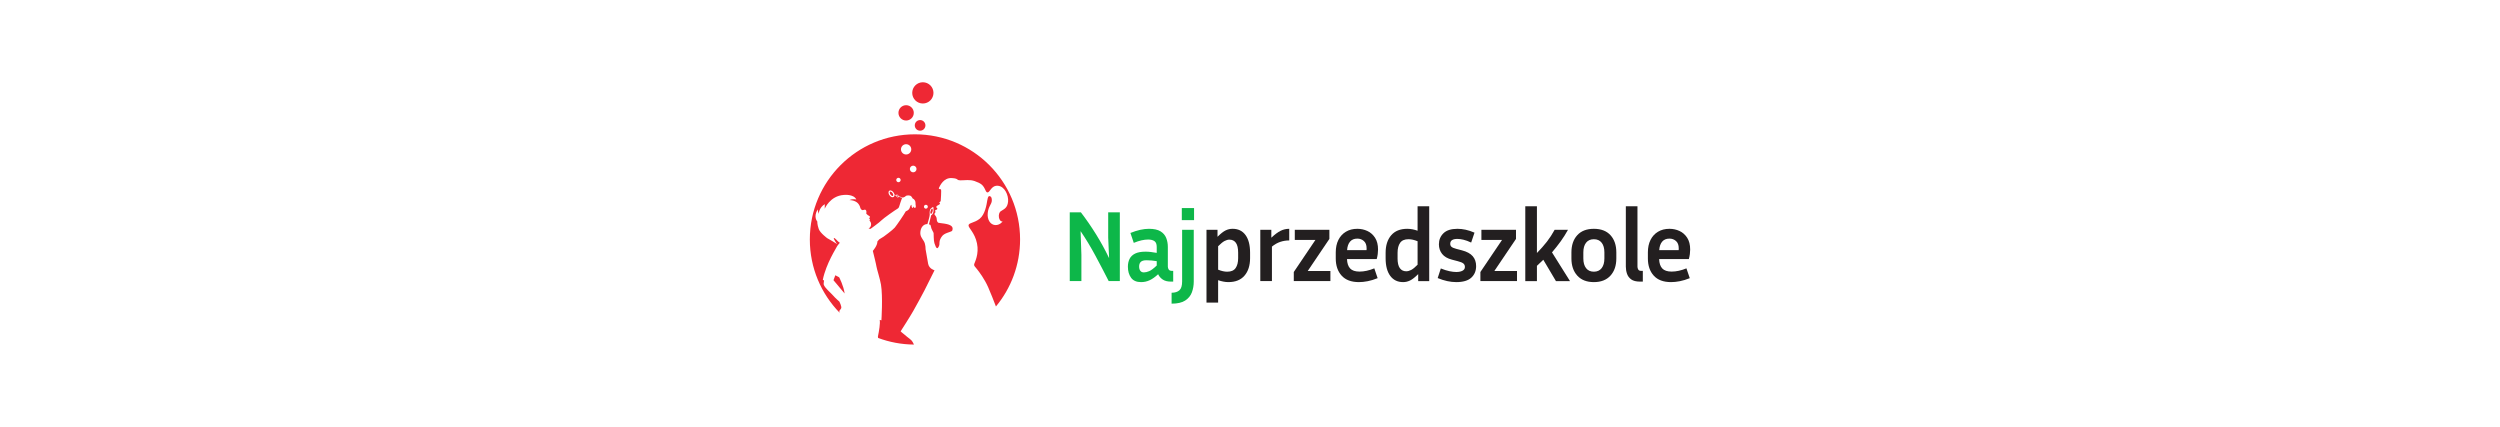 <?xml version="1.0" encoding="utf-8"?>
<svg xmlns="http://www.w3.org/2000/svg" fill="none" height="100%" overflow="visible" preserveAspectRatio="none" style="display: block;" viewBox="0 0 656 112" width="100%">
<g id="Frame 2147237543">
<g id="Group 2">
<path d="M280.703 73.76V55.714H283.622C285.018 57.537 286.346 59.46 287.604 61.485C288.86 63.511 290.001 65.594 291.028 67.736L290.79 62.348V55.714H293.843V73.76H290.923C289.791 71.53 288.619 69.287 287.406 67.033C286.193 64.776 284.906 62.651 283.546 60.649L283.758 66.859V73.76H280.705H280.703Z" fill="#0DB749" id="Vector"/>
<path d="M307.241 73.894C306.338 73.894 305.619 73.708 305.078 73.336C304.537 72.964 304.144 72.504 303.896 71.956C303.136 72.664 302.402 73.186 301.694 73.522C300.986 73.858 300.226 74.027 299.411 74.027C298.227 74.027 297.354 73.646 296.797 72.886C296.239 72.125 295.96 71.16 295.96 69.993C295.96 69.213 296.106 68.529 296.399 67.936C296.692 67.343 297.173 66.878 297.845 66.542C298.517 66.206 299.437 66.037 300.605 66.037C301.065 66.037 301.541 66.068 302.037 66.13C302.533 66.192 303.028 66.268 303.524 66.356V64.79C303.524 64.047 303.321 63.539 302.914 63.265C302.506 62.991 301.958 62.853 301.267 62.853C300.736 62.853 300.157 62.925 299.53 63.065C298.901 63.208 298.224 63.427 297.5 63.728L296.623 61.128C298.41 60.403 300.028 60.039 301.479 60.039C302.788 60.039 303.803 60.26 304.518 60.701C305.235 61.145 305.733 61.728 306.017 62.453C306.3 63.177 306.441 63.956 306.441 64.788V69.964C306.441 70.228 306.517 70.481 306.667 70.719C306.817 70.958 307.113 71.077 307.556 71.077H307.849V73.891H307.239L307.241 73.894ZM298.908 69.938C298.908 70.414 299.015 70.791 299.227 71.065C299.439 71.339 299.749 71.477 300.157 71.477C300.564 71.477 301.024 71.37 301.537 71.158C302.049 70.946 302.714 70.45 303.526 69.671V68.529C302.606 68.37 301.703 68.291 300.819 68.291C300.128 68.291 299.637 68.434 299.347 68.715C299.053 68.999 298.908 69.406 298.908 69.935V69.938Z" fill="#0DB749" id="Vector_2"/>
<path d="M307.427 79.68V76.814C308.311 76.814 308.993 76.602 309.472 76.177C309.948 75.753 310.189 74.984 310.189 73.868V60.306H313.242V73.868C313.242 74.876 313.077 75.822 312.751 76.709C312.424 77.593 311.84 78.31 310.999 78.858C310.158 79.406 308.969 79.68 307.429 79.68H307.427ZM313.32 57.757H310.108V54.599H313.32V57.757Z" fill="#0DB749" id="Vector_3"/>
<path d="M322.342 74.025C321.899 74.025 321.453 73.98 321.003 73.891C320.553 73.803 320.095 73.679 319.635 73.519V79.41H316.583V60.301H319.475V62.133C320.307 61.302 321.015 60.744 321.599 60.461C322.183 60.177 322.793 60.036 323.429 60.036C324.897 60.036 326.029 60.585 326.827 61.681C327.623 62.777 328.021 64.316 328.021 66.299V67.731C328.021 69.659 327.535 71.191 326.56 72.323C325.588 73.455 324.18 74.022 322.34 74.022L322.342 74.025ZM322.609 62.879C322.202 62.879 321.773 62.999 321.322 63.237C320.872 63.475 320.31 63.93 319.638 64.605V70.762C320.505 71.118 321.301 71.294 322.025 71.294C323.052 71.294 323.786 70.975 324.227 70.338C324.668 69.702 324.89 68.835 324.89 67.738V66.306C324.89 65.122 324.69 64.254 324.292 63.706C323.894 63.158 323.331 62.884 322.607 62.884L322.609 62.879Z" fill="#231F20" id="Vector_4"/>
<path d="M338.295 63.091C337.463 63.091 336.672 63.22 335.919 63.475C335.166 63.732 334.446 64.142 333.755 64.71V73.76H330.703V60.303H333.596V62.374C334.499 61.526 335.302 60.923 336.012 60.57C336.72 60.218 337.48 60.039 338.295 60.039V63.091Z" fill="#231F20" id="Vector_5"/>
<path d="M349.097 71.105V73.76H339.489V71.372L345.167 62.958H339.753V60.303H348.83V62.691L343.151 71.105H349.097Z" fill="#231F20" id="Vector_6"/>
<path d="M361.49 72.99C360.57 73.362 359.703 73.627 358.89 73.786C358.075 73.946 357.306 74.025 356.581 74.025C354.582 74.025 353.069 73.46 352.042 72.326C351.014 71.194 350.502 69.69 350.502 67.814V66.223C350.502 64.967 350.731 63.878 351.193 62.958C351.653 62.038 352.308 61.321 353.157 60.809C354.005 60.296 355.006 60.039 356.157 60.039C357.096 60.039 357.975 60.229 358.797 60.608C359.619 60.99 360.291 61.583 360.813 62.386C361.335 63.191 361.597 64.221 361.597 65.479C361.597 65.851 361.571 66.244 361.519 66.661C361.466 67.078 361.376 67.514 361.254 67.974H353.452C353.488 69.07 353.762 69.895 354.274 70.443C354.787 70.991 355.611 71.265 356.743 71.265C357.344 71.265 357.968 71.194 358.614 71.053C359.26 70.912 359.927 70.7 360.618 70.417L361.493 72.99H361.49ZM356.155 62.612C355.34 62.612 354.708 62.874 354.258 63.394C353.807 63.916 353.545 64.664 353.476 65.636H358.571C358.588 65.548 358.597 65.465 358.597 65.384V65.157C358.597 64.309 358.359 63.67 357.88 63.246C357.401 62.822 356.827 62.61 356.155 62.61V62.612Z" fill="#231F20" id="Vector_7"/>
<path d="M372.133 73.76V71.928C371.318 72.743 370.615 73.296 370.024 73.587C369.43 73.88 368.815 74.025 368.179 74.025C366.728 74.025 365.601 73.477 364.795 72.381C363.99 71.285 363.587 69.745 363.587 67.763V66.33C363.587 64.403 364.073 62.873 365.046 61.738C366.018 60.606 367.426 60.039 369.266 60.039C369.726 60.039 370.181 60.084 370.634 60.173C371.084 60.261 371.532 60.385 371.973 60.544V54.122H375.026V73.763H372.133V73.76ZM366.718 67.763C366.718 68.949 366.919 69.814 367.317 70.362C367.715 70.91 368.277 71.184 369.001 71.184C369.409 71.184 369.84 71.065 370.303 70.827C370.762 70.589 371.32 70.134 371.975 69.459V63.301C371.108 62.949 370.312 62.77 369.588 62.77C368.561 62.77 367.827 63.089 367.386 63.726C366.942 64.362 366.723 65.229 366.723 66.326V67.758L366.718 67.763Z" fill="#231F20" id="Vector_8"/>
<path d="M382.137 71.372C382.792 71.372 383.331 71.263 383.755 71.041C384.179 70.82 384.391 70.488 384.391 70.045C384.391 69.657 384.253 69.352 383.979 69.13C383.705 68.908 383.214 68.71 382.506 68.532L380.993 68.134C379.825 67.834 378.963 67.328 378.405 66.621C377.848 65.913 377.569 65.072 377.569 64.099C377.569 62.948 377.967 61.986 378.763 61.206C379.559 60.427 380.788 60.039 382.451 60.039C383.123 60.039 383.831 60.117 384.575 60.277C385.318 60.437 386.097 60.694 386.91 61.047L386.033 63.647C385.29 63.294 384.618 63.046 384.017 62.903C383.417 62.763 382.885 62.691 382.425 62.691C381.169 62.691 380.54 63.115 380.54 63.966C380.54 64.302 380.65 64.569 380.872 64.762C381.093 64.957 381.503 65.134 382.106 65.293L383.619 65.691C384.911 66.027 385.852 66.54 386.445 67.231C387.039 67.919 387.334 68.787 387.334 69.831C387.334 71.07 386.915 72.078 386.074 72.857C385.232 73.636 383.91 74.025 382.106 74.025C380.567 74.025 378.948 73.672 377.249 72.964L378.071 70.443C378.903 70.779 379.654 71.017 380.328 71.16C381 71.303 381.603 71.372 382.132 71.372H382.137Z" fill="#231F20" id="Vector_9"/>
<path d="M398.063 71.105V73.76H388.455V71.372L394.134 62.958H388.72V60.303H397.797V62.691L392.118 71.105H398.063Z" fill="#231F20" id="Vector_10"/>
<path d="M408.279 73.761L404.962 68.16C404.431 68.692 403.873 69.221 403.289 69.752V73.761H400.236V54.12H403.289V66.383C404.297 65.356 405.169 64.369 405.903 63.423C406.637 62.477 407.314 61.438 407.934 60.304H411.437C410.853 61.367 410.216 62.375 409.525 63.33C408.834 64.286 408.074 65.251 407.242 66.223L411.966 73.761H408.277H408.279Z" fill="#231F20" id="Vector_11"/>
<path d="M424.125 66.223V67.814C424.125 69.69 423.613 71.194 422.586 72.326C421.559 73.457 420.108 74.025 418.232 74.025C416.357 74.025 414.906 73.46 413.881 72.326C412.854 71.194 412.341 69.69 412.341 67.814V66.223C412.341 64.347 412.849 62.848 413.867 61.724C414.884 60.601 416.34 60.039 418.232 60.039C420.124 60.039 421.58 60.601 422.598 61.724C423.615 62.848 424.123 64.347 424.123 66.223H424.125ZM420.992 66.223C420.992 65.143 420.753 64.297 420.274 63.687C419.798 63.077 419.116 62.772 418.23 62.772C417.343 62.772 416.664 63.077 416.185 63.687C415.709 64.297 415.468 65.143 415.468 66.223V67.814C415.468 68.894 415.706 69.742 416.185 70.362C416.662 70.981 417.343 71.291 418.23 71.291C419.116 71.291 419.795 70.981 420.274 70.362C420.751 69.742 420.992 68.894 420.992 67.814V66.223Z" fill="#231F20" id="Vector_12"/>
<path d="M426.619 69.967V54.122H429.671V69.967C429.671 70.231 429.738 70.484 429.872 70.722C430.005 70.96 430.265 71.08 430.653 71.08H431.077V73.894H430.334C429.326 73.894 428.556 73.699 428.025 73.31C427.493 72.922 427.126 72.426 426.924 71.823C426.719 71.223 426.619 70.603 426.619 69.964V69.967Z" fill="#231F20" id="Vector_13"/>
<path d="M443.393 72.99C442.473 73.362 441.606 73.627 440.793 73.786C439.978 73.946 439.208 74.025 438.484 74.025C436.485 74.025 434.971 73.46 433.944 72.326C432.917 71.194 432.405 69.69 432.405 67.814V66.223C432.405 64.967 432.634 63.878 433.096 62.958C433.556 62.038 434.211 61.321 435.06 60.809C435.908 60.296 436.909 60.039 438.06 60.039C438.999 60.039 439.878 60.229 440.7 60.608C441.522 60.99 442.194 61.583 442.716 62.386C443.238 63.191 443.5 64.221 443.5 65.479C443.5 65.851 443.474 66.244 443.422 66.661C443.369 67.078 443.279 67.514 443.157 67.974H435.355C435.391 69.07 435.665 69.895 436.177 70.443C436.69 70.991 437.514 71.265 438.646 71.265C439.247 71.265 439.871 71.194 440.517 71.053C441.162 70.912 441.83 70.7 442.521 70.417L443.395 72.99H443.393ZM438.057 62.612C437.242 62.612 436.611 62.874 436.161 63.394C435.71 63.916 435.448 64.664 435.379 65.636H440.474C440.49 65.548 440.5 65.465 440.5 65.384V65.157C440.5 64.309 440.262 63.67 439.783 63.246C439.304 62.822 438.729 62.61 438.057 62.61V62.612Z" fill="#231F20" id="Vector_14"/>
<path d="M235.589 51.355C235.534 51.279 235.462 51.219 235.398 51.203C235.379 51.198 235.35 51.193 235.331 51.207C235.312 51.222 235.303 51.253 235.303 51.295C235.303 51.298 235.303 51.3 235.303 51.303C235.307 51.348 235.324 51.4 235.35 51.453C235.36 51.469 235.369 51.484 235.379 51.501C235.434 51.577 235.505 51.636 235.569 51.653C235.589 51.658 235.617 51.663 235.636 51.648C235.655 51.636 235.665 51.603 235.662 51.56C235.662 51.517 235.646 51.462 235.615 51.403C235.605 51.386 235.596 51.372 235.584 51.355H235.589Z" fill="#EE2834" id="Vector_15"/>
<path d="M239.803 54.11C239.803 54.11 239.803 54.101 239.803 54.094C239.803 54.099 239.803 54.103 239.803 54.11Z" fill="#EE2834" id="Vector_16"/>
<path d="M219.187 72.228L218.706 73.522L221.63 77.014C221.392 75.048 220.196 72.762 220.196 72.762L219.187 72.228Z" fill="#EE2834" id="Vector_17"/>
<path d="M233.72 50.283C233.665 50.269 233.591 50.259 233.537 50.297C233.408 50.385 233.432 50.724 233.653 51.043C233.789 51.239 233.968 51.382 234.13 51.424C234.185 51.439 234.259 51.448 234.314 51.41C234.442 51.322 234.418 50.983 234.197 50.664C234.061 50.469 233.882 50.326 233.72 50.283Z" fill="#EE2834" id="Vector_18"/>
<path d="M237.867 88.242C236.502 87.175 236.326 86.936 236.326 86.936C236.326 86.936 238.773 83.145 239.645 81.589C240.517 80.033 242.021 77.316 242.564 76.234C243.108 75.152 245.221 70.92 245.221 70.92C245.221 70.92 243.825 70.572 243.551 69.252L242.865 65.356C242.865 65.356 242.915 64.1 242.407 63.273C241.899 62.446 241.385 61.946 241.509 60.807C241.632 59.668 242.3 58.793 243.351 58.791C243.351 58.791 243.985 56.696 243.963 56.355C243.944 56.014 243.849 55.13 244.254 54.732C244.659 54.334 244.892 54.308 244.892 54.308C244.892 54.308 245.028 55.209 244.921 55.626C244.814 56.043 244.587 56.396 244.337 56.493L243.739 58.917C243.739 58.917 244.185 58.748 244.266 59.434C244.347 60.118 244.938 60.909 244.978 61.152C245.019 61.395 244.966 63.133 245.195 63.814C245.426 64.496 245.622 65.075 245.905 65.12C246.189 65.168 246.434 64.491 246.491 64.224C246.549 63.959 246.439 63.314 246.732 62.739C247.028 62.165 247.295 61.56 248.536 61.105C249.778 60.649 249.88 60.74 249.959 60.151C250.035 59.563 249.718 58.974 247.84 58.681C246.53 58.476 246.315 58.509 246.196 58.438C246.155 58.414 246.089 58.362 246.012 58.262C245.705 57.861 245.9 57.506 245.696 56.996C245.498 56.501 245.133 56.386 245.205 56.1C245.25 55.924 245.398 55.919 245.441 55.697C245.488 55.447 245.329 55.276 245.426 55.152C245.472 55.092 245.5 55.087 245.653 55.054C245.958 54.99 246.055 54.713 245.872 54.601C245.688 54.489 245.555 54.227 245.853 54.02C246.151 53.812 246.582 53.686 246.651 53.45C246.651 53.45 246.687 53.326 246.58 53.291C246.472 53.255 246.327 53.203 246.842 52.785C246.842 52.785 247.063 49.842 246.908 49.704C246.754 49.566 246.172 49.711 246.406 49.247C246.639 48.782 247.578 46.592 249.751 46.723C251.925 46.854 250.569 47.414 252.566 47.307C254.563 47.2 255.111 47.164 256.874 47.974C258.638 48.784 258.426 50.469 259.119 50.486C259.812 50.502 260.065 48.625 261.831 48.742C263.597 48.858 264.69 51.225 264.519 52.912C264.347 54.599 263.487 54.84 262.605 55.431C261.724 56.024 262.036 58.252 263.094 58.109C263.094 58.109 262.334 59.162 261.099 59.053C259.865 58.943 259.002 57.668 259.181 55.883C259.36 54.099 260.249 53.591 260.256 52.6C260.263 51.608 259.874 51.499 259.672 51.47C259.469 51.441 259.236 51.47 259.057 52.604C258.878 53.739 258.478 56.274 257.072 57.399C255.666 58.524 254.186 58.438 254.143 59.129C254.1 59.82 255.771 61.021 256.362 63.847C256.95 66.674 255.771 68.818 255.633 69.276C255.494 69.733 255.809 69.938 256.367 70.627C256.924 71.316 258.323 73.177 259.293 75.364C259.948 76.844 260.83 79.108 261.333 80.419C265.291 75.643 267.669 69.514 267.669 62.827C267.669 47.593 255.32 35.244 240.086 35.244C224.851 35.244 212.5 47.593 212.5 62.827C212.5 70.312 215.481 77.099 220.321 82.068C220.309 82.015 220.281 81.899 220.238 81.725C220.178 81.482 220.552 81.281 220.734 80.869C220.912 80.457 220.255 79.141 220.255 79.141C220.255 79.141 219.17 78.217 218.61 77.55C218.05 76.885 216.47 75.608 216.161 74.726C216.075 74.48 216.194 73.908 216.215 73.692C216.237 73.475 215.894 73.484 215.908 73.403C216.785 69.095 219.518 64.986 219.644 64.631C219.69 64.507 220.004 64.126 220.393 63.683C220.066 63.645 219.573 62.93 219.123 62.589C218.241 61.919 219.33 63.709 219.623 63.986C219.785 64.138 219.695 64.079 218.565 63.366C217.659 62.794 217.738 62.928 217.064 62.499C217.064 62.499 215.226 61.152 214.85 60.116C214.416 58.922 214.454 58.104 214.454 58.104C214.454 58.104 213.346 56.958 214.557 54.956L214.774 56.136C214.774 56.136 214.959 54.423 216.423 53.572L216.408 54.773C216.408 54.773 217.779 51.396 221.41 51.153C221.41 51.153 223.982 50.848 224.704 52.347C224.704 52.347 223.705 52.106 222.943 52.485C222.733 52.59 225.225 52.242 225.774 54.618C225.774 54.618 226.06 55.314 226.586 55.097C227.344 54.782 227.42 55.471 227.315 56.072C227.315 56.072 227.67 56.429 227.754 56.484C227.835 56.539 228.738 56.801 227.956 57.335C227.956 57.335 228.483 57.258 228.154 57.885C228.154 57.885 228.774 58.409 228.516 59.258C228.419 59.579 228.188 59.803 227.906 59.968C228.207 59.992 228.423 60.058 228.423 60.058C228.423 60.058 230.821 58.338 231.271 57.837C231.722 57.337 235.082 54.983 235.484 54.782C235.887 54.582 235.973 54.103 235.997 54.02C236.023 53.936 236.526 52.321 236.654 52.073C236.681 52.02 236.716 51.98 236.757 51.944L235.808 51.615C235.799 51.682 235.77 51.739 235.72 51.775C235.668 51.811 235.601 51.82 235.53 51.801C235.432 51.775 235.332 51.696 235.256 51.589C235.213 51.527 235.182 51.458 235.165 51.394L234.705 51.196C234.707 51.401 234.638 51.577 234.493 51.677C234.371 51.763 234.217 51.782 234.047 51.737C233.811 51.673 233.576 51.489 233.394 51.232C233.075 50.774 233.058 50.255 233.356 50.047C233.478 49.962 233.633 49.943 233.802 49.988C234.038 50.052 234.274 50.236 234.455 50.493C234.584 50.676 234.662 50.872 234.693 51.051L235.155 51.251C235.165 51.182 235.196 51.127 235.244 51.091C235.296 51.055 235.363 51.046 235.434 51.065C235.532 51.091 235.632 51.17 235.708 51.277C235.754 51.341 235.785 51.41 235.799 51.475L236.893 51.854C237.045 51.77 237.31 51.777 237.603 51.499C238.02 51.103 238.828 51.349 238.828 51.349C239.19 51.434 239.466 52.061 239.466 52.061C240.415 52.48 240.229 53.579 240.229 53.579C240.229 53.579 240.505 54.651 240.012 54.542C239.75 54.484 239.783 54.27 239.798 54.127L239.483 54.592C239.111 54.437 239.173 53.743 239.173 53.743C239.173 53.743 238.928 53.708 238.742 54.449C238.556 55.188 237.684 55.44 237.684 55.44C237.217 56.307 235.339 59.057 234.784 59.725C234.228 60.392 231.874 62.089 231.874 62.089L230.709 62.811L230.232 63.354C230.261 64.455 229.029 65.832 229.029 65.832C229.029 65.832 229.937 69.481 229.989 69.969C230.042 70.458 230.921 73.182 231.169 74.673C231.693 77.838 231.283 84.055 231.283 84.055L230.83 83.943C231.016 84.768 230.673 86.843 230.349 88.376C230.368 88.376 230.389 88.373 230.409 88.371C230.401 88.466 230.392 88.564 230.382 88.664C233.325 89.77 236.507 90.385 239.829 90.415C239.824 90.406 239.819 90.399 239.817 90.392C239.261 89.236 239.228 89.319 237.863 88.252L237.867 88.242ZM242.953 53.731C243.234 53.731 243.463 53.96 243.463 54.241C243.463 54.523 243.234 54.751 242.953 54.751C242.671 54.751 242.443 54.523 242.443 54.241C242.443 53.96 242.671 53.731 242.953 53.731ZM235.754 47.812C235.434 47.812 235.175 47.552 235.175 47.233C235.175 46.914 235.434 46.654 235.754 46.654C236.073 46.654 236.333 46.914 236.333 47.233C236.333 47.552 236.073 47.812 235.754 47.812ZM237.765 40.539C237.019 40.539 236.414 39.934 236.414 39.188C236.414 38.442 237.019 37.837 237.765 37.837C238.511 37.837 239.116 38.442 239.116 39.188C239.116 39.934 238.511 40.539 237.765 40.539ZM239.621 45.217C239.137 45.217 238.747 44.826 238.747 44.342C238.747 43.859 239.137 43.468 239.621 43.468C240.105 43.468 240.496 43.859 240.496 44.342C240.496 44.826 240.105 45.217 239.621 45.217Z" fill="#EE2834" id="Vector_19"/>
<path d="M244.257 56.067C244.474 56.095 244.457 56.15 244.681 55.585C244.908 55.02 244.636 54.761 244.636 54.761C244.448 54.706 244.355 54.911 244.224 55.271C244.093 55.63 244.04 56.038 244.257 56.064V56.067Z" fill="#EE2834" id="Vector_20"/>
<path d="M240.038 32.899C240.038 33.672 240.663 34.296 241.435 34.296C242.207 34.296 242.831 33.672 242.831 32.899C242.831 32.127 242.207 31.503 241.435 31.503C240.663 31.503 240.038 32.127 240.038 32.899Z" fill="#EE2834" id="Vector_21"/>
<path d="M237.766 31.626C238.876 31.626 239.777 30.726 239.777 29.615C239.777 28.505 238.876 27.604 237.766 27.604C236.655 27.604 235.754 28.505 235.754 29.615C235.754 30.726 236.655 31.626 237.766 31.626Z" fill="#EE2834" id="Vector_22"/>
<path d="M242.156 27.16C243.696 27.16 244.944 25.912 244.944 24.372C244.944 22.833 243.696 21.584 242.156 21.584C240.617 21.584 239.368 22.833 239.368 24.372C239.368 25.912 240.617 27.16 242.156 27.16Z" fill="#EE2834" id="Vector_23"/>
</g>
</g>
</svg>